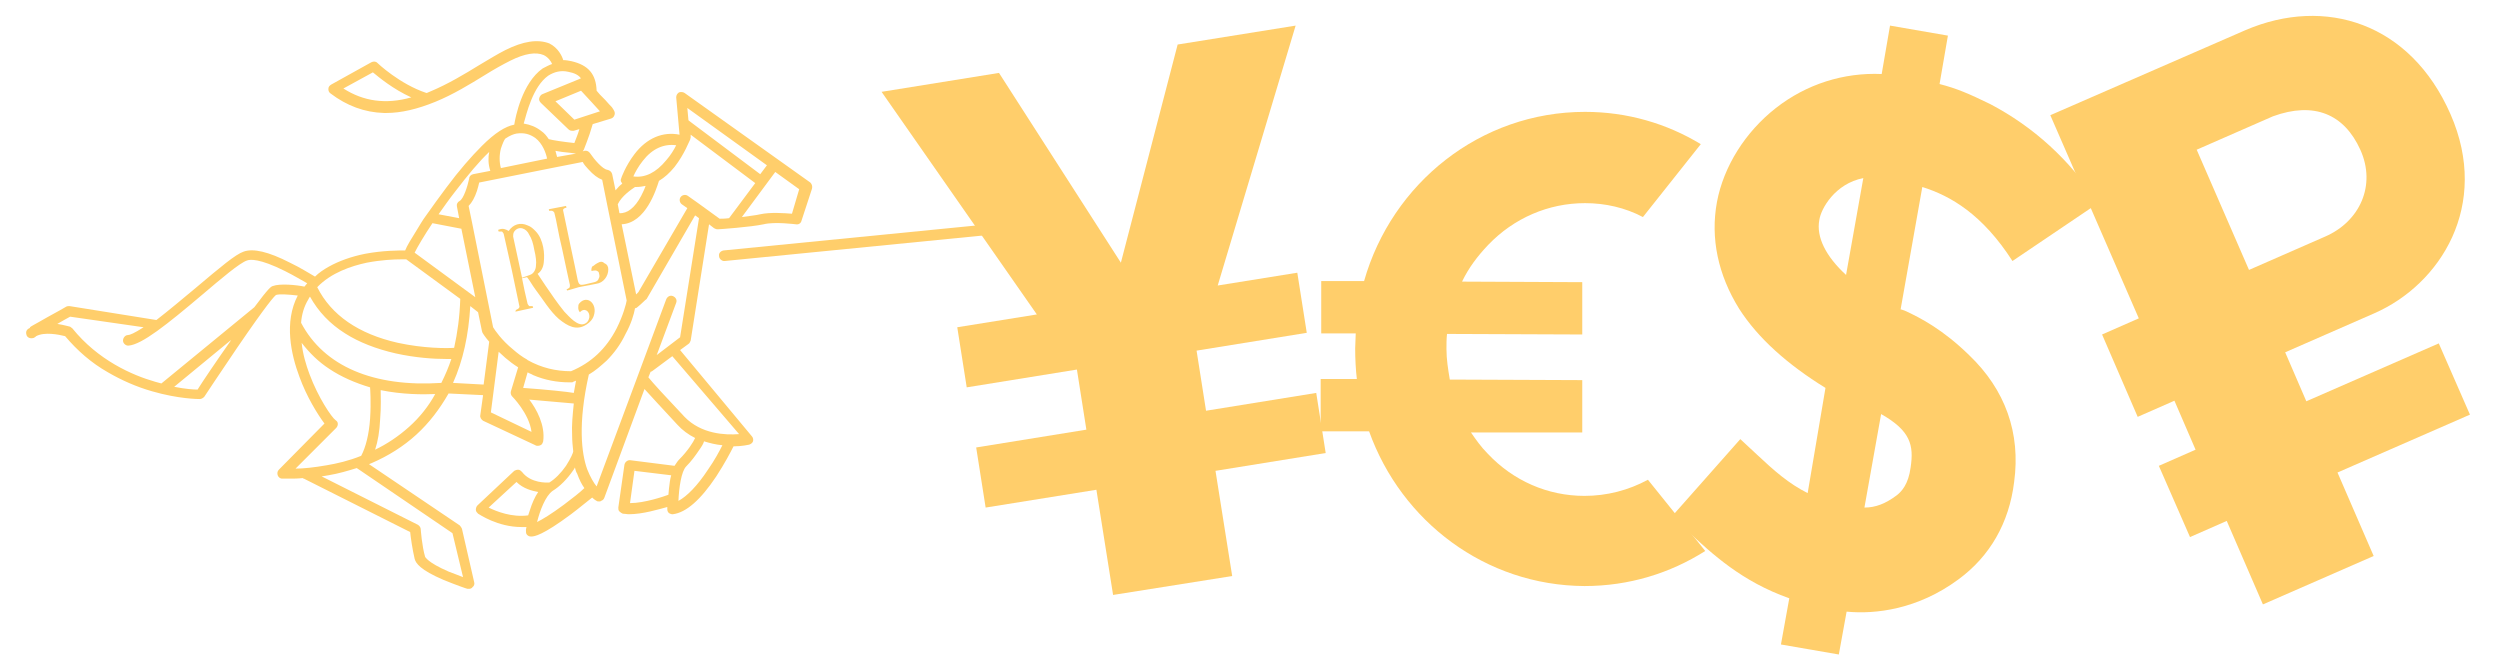 <?xml version="1.0" encoding="UTF-8"?> <!-- Generator: Adobe Illustrator 24.0.3, SVG Export Plug-In . SVG Version: 6.00 Build 0) --> <svg xmlns="http://www.w3.org/2000/svg" xmlns:xlink="http://www.w3.org/1999/xlink" id="Layer_1" x="0px" y="0px" viewBox="0 0 449.2 119.7" style="enable-background:new 0 0 449.2 119.7;" xml:space="preserve"> <style type="text/css"> .st0{fill:#FFCE6B;} </style> <g> <path class="st0" d="M107.3,47.3c0.5-0.3,0.9-0.4,1.3,0c0.5,0.2,0.7,0.6,0.7,1.1c0,0.6-0.2,1.2-0.6,1.7c-0.4,0.5-0.9,0.8-1.6,0.9 l-3.1,0.6l-1.7,0.5l0,0l-0.4,0.1l-0.1-0.2c0.2-0.1,0.4-0.2,0.5-0.3c0.1-0.1,0.1-0.3,0.1-0.5c-0.3-1.4-0.8-3.6-1.4-6.5 c-0.7-2.8-1-5.1-1.4-6.5c-0.2-0.3-0.4-0.4-0.9-0.3l-0.1-0.3l3.1-0.6l0.1,0.3c-0.5,0.1-0.7,0.3-0.6,0.6c0.3,1.4,0.7,3.4,1.3,6.2 c0.6,2.7,1,4.8,1.3,6.2l0,0c0.1,0.4,0.2,0.7,0.4,0.8c0.1,0.1,0.4,0.1,0.9,0l1.7-0.4c0.4-0.1,0.7-0.3,0.8-0.7c0.2-0.3,0.1-0.6,0-1 c0-0.2-0.3-0.3-0.5-0.4c-0.2,0-0.5,0-0.8,0.1c-0.1-0.2,0-0.6,0.1-0.8C106.8,47.7,106.9,47.5,107.3,47.3z"></path> <path class="st0" d="M95.2,49.4c0.7-0.2,1.1-1,1.1-1.7c0.1-0.6,0-1.6-0.3-2.8c-0.2-1.2-0.5-2.1-0.9-2.7c-0.5-1.2-1.9-1.7-2.7-0.6 c-0.2,0.3-0.2,0.6-0.2,0.9l1.6,7.4L95.2,49.4z M106.7,56.7c-0.2,0.7-0.7,1.2-1.3,1.6c-1.8,1.2-3.4,0.3-5-1 c-1.6-1.4-2.9-3.6-4.2-5.3c-0.6-0.8-1-1.6-1.5-2.2L93.8,50c0.3,1.5,0.6,3,1,4.6c0.1,0.2,0.2,0.3,0.3,0.4c0.1,0,0.3,0,0.6,0l0.1,0.3 L92.6,56l0.1-0.3c0.2-0.1,0.4-0.2,0.5-0.3c0.1-0.1,0.2-0.3,0.1-0.5c-0.9-4.4-1.8-8.6-2.8-12.9c-0.1-0.2-0.2-0.3-0.3-0.4 c-0.1,0-0.3,0-0.6,0l-0.1-0.3l0.3-0.1c0.6-0.2,1.1,0,1.6,0.3c0.8-1.2,2.1-1.6,3.4-1c0.6,0.2,1,0.6,1.4,1c0.8,0.8,1.2,1.9,1.4,2.9 c0.2,1,0.2,1.9,0.1,2.8c-0.1,0.9-0.5,1.6-1.1,2c0.4,0.6,0.8,1.2,1.4,2.1c1.1,1.6,2.1,3.1,3.4,4.7c0.8,0.8,2.5,2.9,3.8,2.1 c0.4-0.2,0.6-0.6,0.7-1.1c0.1-1.1-0.9-1.8-1.7-0.9c-0.2-0.2-0.3-0.5-0.3-0.8c0-0.3,0-0.6,0.2-0.8C105.5,52.9,107.4,54.6,106.7,56.7 z"></path> </g> <path class="st0" d="M122.2,62.9l1.5-1.1c0.2-0.1,0.3-0.4,0.4-0.6l3.3-20.9l0.9,0.7c0.2,0.1,0.4,0.2,0.6,0.2c0,0,0,0,0.1,0 c0.2,0,5.9-0.4,8.2-0.9c2-0.5,5.7,0,5.8,0c0.5,0.1,0.9-0.2,1-0.6l1.9-5.8c0.1-0.4,0-0.8-0.3-1.1L123,16.7c-0.3-0.2-0.7-0.2-1-0.1 c-0.3,0.2-0.5,0.5-0.5,0.9l0.6,6.7c0,0,0,0,0,0c-3-0.6-5.9,0.6-8.1,3.5c-1.6,2.1-2.4,4.3-2.4,4.4c-0.1,0.2-0.1,0.5,0.1,0.7 c0,0.1,0.1,0.1,0.1,0.2c-0.4,0.3-0.8,0.7-1.2,1.2l-0.6-2.9c-0.1-0.4-0.4-0.7-0.9-0.8c-0.8-0.1-2.3-1.8-3.1-3c-0.2-0.3-0.6-0.5-1-0.4 l-0.3,0.1c0.1-0.1,0.1-0.2,0.2-0.3c0-0.1,0.9-2.1,1.6-4.6l3.3-1c0.3-0.1,0.5-0.3,0.6-0.6c0.2-0.5-0.1-0.9-0.3-1.2 c-0.1-0.2-0.3-0.4-0.6-0.7c-0.4-0.5-1-1.1-1.7-1.8c-0.2-0.2-0.4-0.5-0.6-0.7c-0.1-3-1.5-4.6-4.5-5.3c-0.5-0.1-1-0.2-1.5-0.2 c-0.2-0.7-0.9-2.2-2.5-3C96.6,7,94,7.4,90.8,9c-1.4,0.7-3,1.7-4.7,2.7c-2.6,1.6-5.6,3.4-8.7,4.7c-0.2,0.1-0.5,0.2-0.7,0.3 c0,0-0.1,0-0.1,0c-4.8-1.6-8.7-5.3-8.8-5.4c-0.3-0.3-0.7-0.3-1.1-0.1l-7.2,4c-0.3,0.2-0.5,0.4-0.5,0.8c0,0.3,0.1,0.6,0.4,0.8 c2.9,2.2,6.1,3.4,9.6,3.5c0.1,0,0.3,0,0.4,0c2.7,0,5.6-0.7,8.8-2c3.2-1.3,6.3-3.2,8.9-4.8c1.6-1,3.2-1.9,4.6-2.6 c2.6-1.3,4.6-1.6,6-1c0.8,0.4,1.3,1.1,1.5,1.6c-0.6,0.2-1.1,0.5-1.7,0.8c-3.7,2.6-4.9,8.8-5.1,10.1c-1.6,0.3-3.5,1.5-5.8,3.8 c-1.9,1.9-4.1,4.4-6.4,7.5c-1.2,1.6-2.5,3.4-3.7,5.1c0,0,0,0,0,0c-0.6,0.8-1.1,1.7-1.6,2.5c-1,1.6-1.8,2.9-2.1,3.7 c-1.2,0-4,0-7.2,0.6c-2.5,0.5-4.7,1.3-6.5,2.3c-0.9,0.5-1.8,1.1-2.5,1.8c-0.9-0.5-2.6-1.6-4.5-2.5c-3.9-2-6.6-2.6-8.3-2 c-1.5,0.5-4.2,2.8-8.6,6.5c-2.4,2-4.9,4.1-7.1,5.8L12.5,55c-0.2,0-0.4,0-0.6,0.1c0,0-1.7,1-3.4,1.9c-1,0.6-1.8,1-2.3,1.3 c-0.3,0.2-0.6,0.3-0.8,0.5C5.4,58.9,5.3,59,5.2,59c-0.7,0.4-0.5,1-0.4,1.3c0.2,0.4,0.7,0.6,1.3,0.4c0,0,0.1,0,0.1-0.1 c0.1,0,0.2-0.1,0.3-0.2c1.5-0.8,4-0.3,5.2,0c2.2,2.6,4.7,4.8,7.7,6.5c2.4,1.4,5.1,2.6,7.9,3.4c4.8,1.4,8.4,1.4,8.6,1.4c0,0,0,0,0,0 c0.3,0,0.6-0.2,0.8-0.4c0,0,2.9-4.4,5.9-8.8c5.4-7.9,6.7-9.3,7-9.5c0.6-0.2,2.2-0.1,3.9,0.1c-2.5,4.8-1.2,10.6,0.3,14.6 c1.3,3.6,3.3,6.8,4.5,8.4l-8.2,8.3c-0.3,0.3-0.3,0.7-0.2,1c0.1,0.3,0.4,0.6,0.8,0.6c0.1,0,0.5,0,1.4,0c0.6,0,1.4,0,2.3-0.1 c0.1,0.1,0.1,0.1,0.2,0.1l19.1,9.6c0.1,1,0.4,3.1,0.8,4.8c0.2,0.8,1,2,5.2,3.8c2.2,0.9,4.2,1.6,4.3,1.6c0.1,0,0.2,0,0.3,0 c0.2,0,0.5-0.1,0.6-0.3c0.3-0.2,0.4-0.6,0.3-0.9L83,95c-0.1-0.2-0.2-0.4-0.4-0.6L66.3,83.4c0.2-0.1,0.3-0.1,0.5-0.2 c3-1.3,5.7-3,8-5.1c2.3-2.1,4.2-4.6,5.8-7.4l6.2,0.3l-0.5,3.6c-0.1,0.4,0.2,0.8,0.5,1l9.4,4.4c0.1,0.1,0.3,0.1,0.4,0.1 c0.2,0,0.3,0,0.5-0.1c0.3-0.1,0.4-0.4,0.5-0.7c0.4-2.9-1.2-5.8-2.5-7.5c3.6,0.3,6.8,0.6,8,0.7c-0.2,2-0.4,3.9-0.3,5.7 c0,1,0.1,2,0.2,2.9c0,0.2-0.4,1.2-1.3,2.6c-0.9,1.3-2,2.4-3,3c-0.1,0-0.2,0-0.3,0c0,0-3,0.2-4.6-1.9c-0.2-0.2-0.4-0.4-0.7-0.4 c-0.3,0-0.5,0.1-0.7,0.2l-6.6,6.2c-0.2,0.2-0.3,0.5-0.3,0.8c0,0.3,0.2,0.5,0.4,0.7c0.2,0.1,3.5,2.4,7.8,2.4c0.3,0,0.6,0,0.9,0 c-0.1,0.3-0.1,0.5-0.1,0.6c0,0.3,0,0.6,0.2,0.8c0.2,0.2,0.4,0.3,0.7,0.3c0,0,0.1,0,0.1,0c0.5,0,2-0.2,7.1-4c1.6-1.2,3-2.4,3.8-3 c0.4,0.4,0.8,0.6,0.8,0.6c0.1,0.1,0.3,0.1,0.5,0.1c0.1,0,0.2,0,0.3-0.1c0.3-0.1,0.5-0.3,0.6-0.6l7.2-19.5c1.1,1.2,3.1,3.4,5.9,6.4 c0.9,1,2,1.8,3.2,2.4c-0.3,0.7-1.3,2.3-2.9,3.9c-0.3,0.3-0.5,0.7-0.8,1.1l-7.9-1c-0.5-0.1-1,0.3-1.1,0.8l-1.1,7.7 c0,0.3,0,0.5,0.2,0.7c0.2,0.2,0.4,0.3,0.6,0.4c0.4,0,0.7,0.1,1.1,0.1c2.5,0,5.4-0.9,6.9-1.3c0,0.2,0,0.3,0,0.4 c0,0.3,0.1,0.5,0.3,0.7c0.2,0.1,0.4,0.2,0.6,0.2c0,0,0.1,0,0.1,0c2.4-0.3,5-2.6,7.8-6.8c1.5-2.3,2.6-4.4,3.1-5.4 c1.6,0,2.7-0.3,2.8-0.3c0.3-0.1,0.6-0.3,0.7-0.6c0.1-0.3,0-0.7-0.2-0.9L122.2,62.9z M61.7,15.9L67,13c1.1,0.9,3.6,3,6.9,4.5 C69.3,18.8,65.3,18.2,61.7,15.9z M142.3,38.4c-1.3-0.1-3.9-0.3-5.7,0.1c-0.8,0.2-2,0.3-3.3,0.5l6-8.1l4.3,3.1L142.3,38.4z M137.8,29.7l-1.2,1.6l-12.8-9.6c0,0-0.1-0.1-0.1-0.1l-0.2-2.2L137.8,29.7z M124,25.1c0-0.1,0.1-0.3,0.1-0.4l0-0.5l11.6,8.7 l-4.7,6.3c-0.7,0.1-1.4,0.1-1.7,0.1l-4-2.9c0,0,0,0,0,0l-1.7-1.2c-0.4-0.3-1-0.2-1.3,0.2c-0.3,0.4-0.2,1,0.2,1.3l1,0.7l-8.8,15.1 c-0.1,0.1-0.2,0.2-0.4,0.4l-2.6-12.6c4.3-0.2,6.2-6.2,6.7-7.8c1-0.6,1.9-1.4,2.8-2.5C123,27.7,123.9,25.2,124,25.1z M115.5,28.9 c1.7-2.2,3.8-3.1,6-2.8c-0.4,0.8-1,1.8-1.8,2.7c-1.8,2.2-3.8,3.2-5.9,2.9C114.1,31,114.7,29.9,115.5,28.9z M114.1,33.6 c0.1,0,0.1,0,0.2,0c0.6,0,1.2-0.1,1.7-0.2c-0.2,0.6-0.5,1.2-0.8,1.8c-1.1,2.1-2.5,3.2-3.9,3.1l-0.3-1.6 C111.7,35.2,113.5,34,114.1,33.6z M105.7,30.4c0.9,1,1.7,1.6,2.5,1.9l0.9,4.5c0,0,0,0,0,0l3.5,17.2c-0.1,0.6-0.6,2.6-1.8,5 c-1.9,3.7-4.6,6.2-8.2,7.7c-2.7,0-5.3-0.6-7.8-2c0,0-0.1-0.1-0.1-0.1c-0.9-0.5-1.7-1.1-2.5-1.8c-2.1-1.7-3.3-3.5-3.6-4l-3.8-18.9 c0,0,0,0,0,0l-0.6-2.9c0.6-0.6,1.1-1.5,1.5-2.7c0.2-0.6,0.3-1.1,0.4-1.5l3.5-0.7c0,0,0,0,0,0l10-2c0,0,0,0,0,0l5.1-1 C104.9,29.5,105.3,30,105.7,30.4z M90,26.7c0.3-0.9,0.6-1.6,0.8-1.8c0.9-0.6,1.5-0.8,2-0.9c1.4-0.2,2.4,0.1,3.4,0.8 c1.3,1,1.9,2.7,2.1,3.7L90,30.2C89.7,29.1,89.7,27.9,90,26.7z M100.1,28.2c-0.1-0.3-0.2-0.7-0.3-1.1c0.4,0.1,0.7,0.1,1.2,0.2 c1,0.1,1.9,0.2,2.5,0.3L100.1,28.2z M107.8,20l-4.6,1.5l-3.4-3.3l4.6-1.9C105.6,17.6,107,19.1,107.8,20z M98.5,13.6 c1.1-0.7,2.3-1,3.6-0.7c1.1,0.2,1.9,0.6,2.3,1.2c-0.1,0-0.2,0-0.3,0.1l-6.6,2.7c-0.3,0.1-0.5,0.4-0.6,0.7c-0.1,0.3,0,0.6,0.3,0.9 l4.9,4.7c0.2,0.2,0.4,0.3,0.7,0.3c0.1,0,0.2,0,0.3,0l1-0.3c-0.3,1.1-0.7,1.9-0.9,2.5c-1.9-0.2-3.9-0.5-4.6-0.7 c-0.4-0.6-0.8-1.1-1.4-1.5c-0.9-0.7-1.9-1.1-3.1-1.3C94.6,20.5,95.7,15.6,98.5,13.6z M81.8,34.4c2.3-3,4.3-5.4,6.1-7.1c0,0,0,0,0,0 c-0.2,1-0.2,2.2,0.2,3.4l-3.1,0.6c-0.4,0.1-0.7,0.4-0.7,0.8c-0.3,1.4-1,3.6-1.7,4c-0.4,0.2-0.6,0.6-0.5,1l0.4,2.1l-3.7-0.7 C79.8,37.1,80.7,35.8,81.8,34.4z M77.7,40.1l5.2,1l2.5,12.3l-10.9-8C75,44.4,76.1,42.5,77.7,40.1z M79.3,68.8 c-12.2,0.8-21.1-3-25.2-10.8c0.1-1.4,0.5-2.9,1.3-4.2c0.1-0.2,0.2-0.4,0.3-0.5c1.5,2.7,3.6,4.9,6.3,6.6c2.5,1.6,5.6,2.8,9.1,3.6 c3.6,0.8,6.9,1,9,1c0.4,0,0.7,0,1,0C80.6,66,80,67.4,79.3,68.8z M65.9,47.2c2.6-0.5,4.9-0.6,6.2-0.6c0.4,0,0.7,0,0.9,0l9.7,7.1 c-0.1,3.2-0.5,6.1-1.1,8.8c-1.4,0.1-5.5,0.1-10.1-0.9c-7.1-1.6-12-5-14.5-10C59.5,49,63.1,47.8,65.9,47.2z M35.5,70 c-0.7,0-2.2-0.1-4.2-0.5l10.2-8.4c0,0.1-0.1,0.1-0.1,0.2C38.8,65,36.3,68.7,35.5,70z M49,51.4c-0.3,0.1-0.7,0.3-3.3,3.8L29,68.9 c-0.3-0.1-0.7-0.2-1.1-0.3C23.7,67.4,17.6,64.7,13,59c-0.1-0.1-0.3-0.2-0.4-0.3c-0.1,0-1-0.3-2.3-0.5c0.8-0.5,1.6-0.9,2.3-1.3 l13.2,1.9c-1.7,1.1-2.5,1.4-2.8,1.4c-0.5,0-0.9,0.5-0.9,1c0,0.5,0.5,0.9,0.9,0.9c0,0,0,0,0.1,0c2.4-0.2,6.8-3.7,13.3-9.2 c3.3-2.8,6.7-5.7,8-6.1c0.5-0.2,2.2-0.4,6.8,1.9c1.6,0.8,3.1,1.7,4,2.2c-0.2,0.2-0.3,0.4-0.5,0.6C53.3,51.2,50.3,50.9,49,51.4z M60.4,76.9c0.2-0.2,0.3-0.5,0.3-0.7c0-0.3-0.1-0.5-0.4-0.7c-0.7-0.5-3.1-4-4.7-8.3c-0.6-1.6-1.2-3.6-1.4-5.6c1.4,1.8,3,3.4,5,4.7 c2.1,1.4,4.6,2.5,7.3,3.3c0,0,0,0.1,0,0.1c0,0,0.2,2.5,0,5.5c-0.2,2.9-0.8,5.2-1.6,6.7c-2.2,0.9-4.4,1.4-6.2,1.7 c-2.3,0.4-4.2,0.6-5.6,0.6L60.4,76.9z M64.4,84.3l16.9,11.5l1.9,7.9c-0.7-0.3-1.6-0.6-2.6-1c-3.9-1.7-4.1-2.6-4.2-2.6 c-0.6-2-0.8-5-0.8-5c0-0.3-0.2-0.6-0.5-0.8l-17.3-8.7c0.4-0.1,0.8-0.1,1.2-0.2c1.8-0.3,3.5-0.8,5.1-1.3 C64.3,84.2,64.3,84.3,64.4,84.3z M73.5,76.7c-1.9,1.7-4,3.1-6.1,4.1c0.5-1.5,0.8-3.3,0.9-5.4c0.2-2.3,0.1-4.4,0.1-5.3 c3.9,0.8,7.6,0.8,9.8,0.7C77,73,75.4,75,73.5,76.7z M81.4,68.8c1.8-4,2.8-8.6,3.1-13.8l1.4,1.1l0.7,3.4c0,0.1,0.1,0.2,0.1,0.3 c0,0,0.4,0.7,1.2,1.6l-1,7.7L81.4,68.8z M88.2,74.1l1.4-10.9c0.4,0.4,0.8,0.7,1.2,1.1c0.7,0.6,1.5,1.2,2.3,1.7l-1.3,4.3 c-0.1,0.3,0,0.7,0.2,0.9c0,0,3.1,3.1,3.5,6.4L88.2,74.1z M94,69.7l0.8-2.8c0.3,0.2,0.7,0.3,1,0.5c2.1,0.9,4.3,1.3,6.5,1.3 c0.1,0,0.3,0,0.4,0c0.1,0,0.2,0,0.3-0.1c0.2-0.1,0.3-0.1,0.5-0.2c-0.1,0.7-0.3,1.5-0.4,2.2C102,70.4,98.2,70,94,69.7z M87.8,91.2 l5-4.6c1.2,1.2,2.8,1.6,3.9,1.8c-0.6,0.9-1.1,2-1.5,3.3c-0.1,0.3-0.2,0.6-0.3,0.9C92,93,89.2,91.9,87.8,91.2z M101.3,90.7 c-2.3,1.7-3.8,2.6-4.8,3.1c0.5-2,1.5-4.7,2.8-5.6c1.3-0.8,2.6-2.1,3.7-3.7c0.1-0.1,0.2-0.3,0.3-0.5c0.1,0.4,0.2,0.8,0.4,1.1 c0.4,1.1,0.8,1.9,1.3,2.6C104.3,88.4,102.9,89.5,101.3,90.7z M107.2,87.4c-0.5-0.6-1.1-1.6-1.7-3.1c-1-2.8-1.7-8.1,0.3-17 c1.2-0.7,2.2-1.6,3.2-2.5c1.3-1.3,2.5-2.9,3.4-4.8c1-1.8,1.5-3.5,1.7-4.6c0.1,0,0.2-0.1,0.3-0.1c1-0.8,1.6-1.5,1.7-1.5 c0,0,0.1-0.1,0.1-0.1l8.7-15l0.7,0.5l-3.4,21.4l-4.2,3.2l3.5-9.4c0.2-0.5-0.1-1-0.6-1.2c-0.5-0.2-1,0.1-1.2,0.6l-5.2,14c0,0,0,0,0,0 L107.2,87.4z M113.2,90.4l0.8-5.8l6.6,0.8c-0.2,0.7-0.3,1.5-0.4,2.4c0,0.4-0.1,0.8-0.1,1.1C119.3,89.2,115.8,90.4,113.2,90.4z M127.2,84.4c-1.9,2.9-3.8,4.8-5.3,5.6c0.1-2.3,0.5-5.3,1.4-6.2c0.9-0.9,1.7-2,2.3-2.9c0.5-0.7,0.8-1.2,0.9-1.6 c1,0.3,2.1,0.6,3.3,0.7C129.3,81,128.4,82.7,127.2,84.4z M123,74.9c-3.5-3.7-5.7-6.1-6.5-7.1l0.4-1c0.1,0,0.3-0.1,0.4-0.2l3.5-2.6 l12,14C130.3,78.2,126,78,123,74.9z"></path> <path class="st0" d="M187.7,40.2c-0.1-0.5-0.5-0.9-1-0.8l-56.7,5.6c-0.5,0.1-0.9,0.5-0.8,1c0,0.5,0.5,0.9,0.9,0.9c0,0,0.1,0,0.1,0 l56.7-5.6C187.4,41.1,187.7,40.7,187.7,40.2z"></path> <path id="path1708" class="st0" d="M324.8,88.6c-3.4-1.7-6-4-9.2-7l-2.9-2.7l-12.3,13.9l2.7,2.5c4.6,4.3,9.9,9.2,18.4,12.2l-1.5,8.3 l10.4,1.8l1.4-7.7c5.2,0.5,12.8-0.4,20.1-5.8c5.6-4.1,9.1-10.1,10-17.5c1.2-8.8-1.6-16.6-8.1-22.8c-4.6-4.5-8.7-6.7-11.6-8l-0.6-0.2 l-0.1,0l3.9-22c5.1,1.6,10.8,4.9,16.2,13.3L377,36.5c-5.1-7.8-11.6-13.7-19.4-17.8c-3.9-1.9-6-2.8-9.1-3.6l1.5-8.7l-10.4-1.8 l-1.5,8.7c-6.8-0.3-13.5,1.8-19,6.1c-5.5,4.3-9.4,10.5-10.6,16.9c-1.2,6.5,0.2,13.1,4,19.2c3.4,5.3,8.7,10,15.5,14.2L324.8,88.6z M338,74.4c5.3,3,5.9,5.6,5.3,9.6c-0.4,3-1.6,4.3-2.5,5c-2,1.5-3.8,2.2-5.8,2.2L338,74.4z M331.7,49.4c-3.6-3.3-5.4-6.8-4.8-9.9 c0.3-2,2.8-6.5,7.9-7.5L331.7,49.4z"></path> <path id="path1706" class="st0" d="M296.1,86.2c-3.5,1.9-7.4,2.9-11.4,2.9c-6.6,0-12.8-2.7-17.4-7.6c-1.2-1.2-2.1-2.5-3-3.8l20,0 l0-9.4l-23.8-0.1c-0.3-1.8-0.6-3.6-0.6-5.5c0-0.9,0-1.8,0.1-2.7l24.3,0.1l0-9.4l-21.6-0.1c1.2-2.5,2.8-4.6,4.7-6.6 c4.6-4.8,10.8-7.5,17.4-7.5c3.6,0,7.2,0.8,10.4,2.5l10.4-13.1c-6.1-3.7-13.2-5.8-20.8-5.8c-18.8,0-34.7,12.8-39.7,30.4l-7.7,0l0,9.4 l6.2,0l-0.1,2.7c0,1.9,0.1,3.8,0.3,5.5l-6.5,0l0,9.4l8.7,0c5.8,16.2,20.9,27.7,38.7,27.8c8,0,15.4-2.3,21.7-6.3L296.1,86.2z"></path> <path id="rect1039" class="st0" d="M158.4,16.5l27.9,40L172,58.8l1.7,10.8l19.8-3.2l1.7,10.8l-19.8,3.2l1.7,10.8L197,88l3,18.9 l21.4-3.4l-3-18.9l19.8-3.2l-1.7-10.8l-19.8,3.2L215,63l19.8-3.2L233.1,49l-14.3,2.3l14-46.7L211.6,8l-10.2,39.2l-21.9-34.1 L158.4,16.5z"></path> <path class="st0" d="M426.6,56.3c11.9-5.2,20.9-19.4,13.7-35.8c-7.2-16.4-22.5-21.2-36.8-15.1l-35.1,15.3l15.9,36.5l-6.6,2.9 l6.4,14.8l6.6-2.9l3.8,8.8l-6.6,2.9l5.6,12.8l6.6-2.9l6.5,15l19.9-8.7l-6.5-15l23.8-10.4l-5.6-12.8l-23.8,10.4l-3.8-8.8L426.6,56.3z M394.7,26.9l13.7-6c7.4-2.7,12.8-0.4,15.7,6c2.9,6.4-0.1,12.9-6.3,15.6l-13.7,6L394.7,26.9z"></path> </svg> 